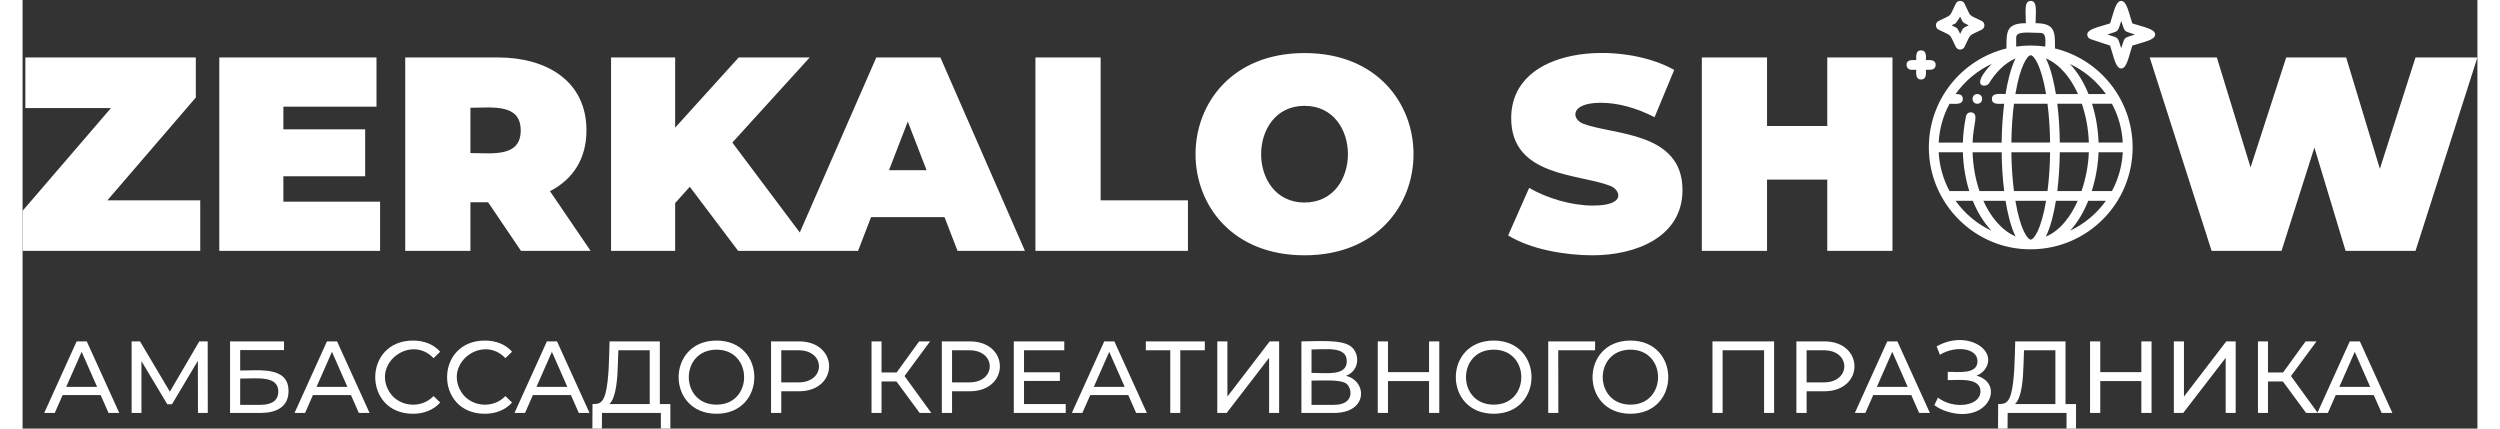 <?xml version="1.0" encoding="UTF-8"?>
<!DOCTYPE svg PUBLIC "-//W3C//DTD SVG 1.1//EN" "http://www.w3.org/Graphics/SVG/1.1/DTD/svg11.dtd">
<!-- Creator: CorelDRAW 2021.5 -->
<svg xmlns="http://www.w3.org/2000/svg" xml:space="preserve" width="280px" height="48px" version="1.1" style="shape-rendering:geometricPrecision; text-rendering:geometricPrecision; image-rendering:optimizeQuality; fill-rule:evenodd; clip-rule:evenodd"
viewBox="0 0 282.937 49.396"
 xmlns:xlink="http://www.w3.org/1999/xlink"
 xmlns:xodm="http://www.corel.com/coreldraw/odm/2003">
 <rect x="0" y="0" width="282.937" height="49.396" fill="#333333" stroke="none"/>
 <defs>
  <style type="text/css">
   <![CDATA[
    .fil0 {fill:white}
   ]]>
  </style>
 </defs>
 <g id="Слой_x0020_1">
  <path class="fil0" d="M20.476 23.088l0 5.827 -20.476 0 0 -4.617 10.19 -11.846 -9.872 0 0 -5.828 19.648 0 0 4.618 -10.19 11.846 10.7 0zm250.514 22.444l-4.382 0 -0.908 2.061 -2.509 0 -2.674 -3.628 -1.72 0 0 3.628 -1.154 0 0 -8.246 1.154 0 0 3.581 1.744 0 2.592 -3.581 1.26 0 -2.945 3.994 3.057 4.212 3.717 -8.206 1.166 0 3.746 8.246 -1.237 0 -0.907 -2.061zm-0.413 -0.943l-1.778 -4.04 -1.779 4.04 3.557 0zm-22.629 -5.242l1.166 0 0 6.361 4.877 -6.361 1.084 0 0 8.246 -1.154 0 0 -6.349 -4.889 6.349 -1.084 0 0 -8.246zm-2.568 0l0 8.246 -1.178 0 0 -3.675 -4.735 0 0 3.675 -1.178 0 0 -8.246 1.178 0 0 3.546 4.735 0 0 -3.546 1.178 0zm-8.706 7.221l0 2.828 -1.095 0 0 -1.803 -6.785 0 -0.012 1.803 -1.096 0 0.012 -2.828c0.671,0 1.17,-0.019 1.496,-1.231 0.407,-1.516 0.414,-4.146 0.471,-5.99l5.796 0 0 7.221 1.213 0zm-6.054 -4.464c-0.047,1.373 -0.162,3.728 -0.978,4.464l4.653 0 0 -6.196 -3.617 0 -0.058 1.732zm-5.42 1.19c3.31,0.901 1.428,5.606 -3.369,4.146 -0.542,-0.165 -1.036,-0.412 -1.484,-0.742l0.412 -0.872c1.77,1.385 4.901,1.024 4.901,-0.719 0,-1.609 -2.419,-1.295 -3.77,-1.295l0 -0.954c1.276,0 3.428,0.304 3.428,-1.226 0,-1.57 -2.608,-1.817 -4.335,-0.742l-0.377 -0.966c3.51,-1.986 7.169,0.473 5.555,2.663 -0.232,0.314 -0.552,0.549 -0.961,0.707zm-7.515 2.238l-4.383 0 -0.906 2.061 -1.214 0 3.735 -8.246 1.166 0 3.746 8.246 -1.237 0 -0.907 -2.061zm-0.412 -0.943l-1.779 -4.04 -1.779 4.04 3.558 0zm-9.613 -5.242c4.635,0 4.635,5.749 0,5.749l-2.038 0 0 2.497 -1.178 0 0 -8.246 3.216 0zm-0.036 4.724c3.127,0 3.127,-3.699 0,-3.699l-2.002 0 0 3.699 2.002 0zm-5.748 -4.724l0 8.246 -1.155 0 0 -7.221 -4.782 0 0 7.221 -1.167 0 0 -8.246 7.104 0zm-16.551 8.341c-5.831,0 -5.831,-8.435 0,-8.435 5.804,0 5.804,8.435 0,8.435zm0 -1.049c4.234,0 4.234,-6.338 0,-6.338 -4.268,0 -4.268,6.338 0,6.338zm-4.088 -6.267l-4.241 0 0.012 7.221 -1.166 0 0 -8.246 5.407 0 -0.012 1.025zm-11.674 7.316c-5.831,0 -5.831,-8.435 0,-8.435 5.805,0 5.804,8.435 0,8.435zm0 -1.049c4.235,0 4.235,-6.338 0,-6.338 -4.268,0 -4.268,6.338 0,6.338zm-6.279 -7.292l0 8.246 -1.178 0 0 -3.675 -4.735 0 0 3.675 -1.178 0 0 -8.246 1.178 0 0 3.546 4.735 0 0 -3.546 1.178 0zm-10.755 3.97c2.456,0.588 2.57,4.276 -1.367,4.276l-3.769 0 0 -8.246c1.715,0 4.542,-0.258 5.66,0.548 1.089,0.785 1.118,2.791 -0.524,3.422zm-3.97 -0.342c1.752,0 4.064,0.387 4.064,-1.343 0,-1.742 -2.345,-1.354 -4.064,-1.354l0 2.697zm2.58 3.687c2.437,0 2.093,-1.981 1.419,-2.456 -0.715,-0.503 -2.891,-0.335 -3.999,-0.335l0 2.791 2.58 0zm-13.441 -7.315l1.166 0 0 6.361 4.877 -6.361 1.084 0 0 8.246 -1.155 0 0 -6.349 -4.888 6.349 -1.084 0 0 -8.246zm-1.438 1.025l-2.827 0 0 7.221 -1.154 0 0 -7.221 -2.816 0 0 -1.025 6.797 0 0 1.025zm-8.823 5.16l-4.382 0 -0.907 2.061 -1.213 0 3.734 -8.246 1.166 0 3.746 8.246 -1.237 0 -0.907 -2.061zm-0.412 -0.943l-1.779 -4.04 -1.779 4.04 3.558 0zm-6.797 1.979l0 1.025 -5.984 0 0 -8.246 5.819 0 0 1.025 -4.641 0 0 2.533 4.134 0 0 1.001 -4.134 0 0 2.662 4.806 0zm-11.062 -7.221c4.635,0 4.635,5.749 0,5.749l-2.038 0 0 2.497 -1.178 0 0 -8.246 3.216 0zm-0.035 4.724c3.127,0 3.127,-3.699 0,-3.699l-2.003 0 0 3.699 2.003 0zm-8.411 -0.106l-1.72 0 0 3.628 -1.154 0 0 -8.246 1.154 0 0 3.581 1.743 0 2.592 -3.581 1.26 0 -2.945 3.994 3.087 4.252 -1.343 0 -2.674 -3.628zm-11.238 -4.618c4.634,0 4.634,5.749 0,5.749l-2.038 0 0 2.497 -1.178 0 0 -8.246 3.216 0zm-0.036 4.724c3.127,0 3.127,-3.699 0,-3.699l-2.002 0 0 3.699 2.002 0zm-9.459 3.617c-5.831,0 -5.831,-8.435 0,-8.435 5.805,0 5.804,8.435 0,8.435zm0 -1.049c4.234,0 4.234,-6.338 0,-6.338 -4.268,0 -4.268,6.338 0,6.338zm-5.325 -0.071l0 2.828 -1.095 0 0 -1.803 -6.786 0 -0.012 1.803 -1.095 0 0.012 -2.828c0.671,0 1.17,-0.019 1.496,-1.231 0.407,-1.516 0.414,-4.146 0.471,-5.99l5.796 0 0 7.221 1.213 0zm-6.055 -4.464c-0.046,1.373 -0.162,3.728 -0.978,4.464l4.654 0 0 -6.196 -3.617 0 -0.059 1.732zm-5.407 3.428l-4.382 0 -0.907 2.061 -1.214 0 3.735 -8.246 1.166 0 3.746 8.246 -1.237 0 -0.907 -2.061zm-0.412 -0.943l-1.779 -4.04 -1.779 4.04 3.558 0zm-9.518 3.099c-5.788,0 -5.794,-8.435 0.011,-8.435 1.214,0 2.338,0.388 3.134,1.284l-0.766 0.742c-2.594,-2.724 -7.048,0.509 -5.142,3.811 1.024,1.774 3.653,2.123 5.142,0.559l0.766 0.743c-0.797,0.895 -1.93,1.296 -3.145,1.296zm-8.282 0c-5.788,0 -5.793,-8.435 0.012,-8.435 1.214,0 2.338,0.388 3.133,1.284l-0.765 0.742c-2.594,-2.724 -7.048,0.509 -5.142,3.811 1.024,1.774 3.653,2.123 5.142,0.559l0.765 0.743c-0.796,0.895 -1.93,1.296 -3.145,1.296zm-7.139 -2.156l-4.382 0 -0.907 2.061 -1.213 0 3.734 -8.246 1.166 0 3.746 8.246 -1.237 0 -0.907 -2.061zm-0.412 -0.943l-1.779 -4.04 -1.779 4.04 3.558 0zm-13.524 -5.242l6.22 0 0 1.001 -5.053 0 0 2.356c2.283,0 5.572,-0.481 5.572,2.38 0,1.832 -1.431,2.509 -3.204,2.509l-3.535 0 0 -8.246zm3.487 7.315c1.123,0 2.074,-0.368 2.074,-1.531 0,-1.87 -2.45,-1.496 -4.394,-1.496l0 3.027 2.32 0zm-7.186 0.931l-0.011 -6.008 -2.981 5.007 -0.542 0 -2.98 -4.971 0 5.972 -1.131 0 0 -8.246 0.966 0 3.44 5.796 3.393 -5.796 0.966 0 0.011 8.246 -1.131 0zm-11.214 -2.061l-4.383 0 -0.907 2.061 -1.213 0 3.734 -8.246 1.167 0 3.746 8.246 -1.237 0 -0.907 -2.061zm-0.412 -0.943l-1.779 -4.04 -1.779 4.04 3.558 0zm209.11 -36.545l0.559 0c0,0.393 -0.099,1.118 0.559,1.118 0.659,0 0.559,-0.725 0.559,-1.118 0.393,0 1.119,0.099 1.119,-0.56 0,-0.658 -0.726,-0.559 -1.119,-0.559 0,-0.392 0.1,-1.118 -0.559,-1.118 -0.658,0 -0.559,0.725 -0.559,1.118 -0.393,0 -1.118,-0.099 -1.118,0.559 0,0.31 0.25,0.56 0.559,0.56zm2.013 8.947c0,6.574 5.434,11.859 11.869,11.742 6.409,-0.066 11.618,-5.284 11.618,-11.742 0,-5.512 -3.801,-10.15 -8.947,-11.407 0,-1.854 0.073,-2.909 -2.237,-2.909 0,-1.267 0.25,-2.572 -0.56,-2.572 -0.808,0 -0.559,1.306 -0.559,2.572 -2.31,0 -2.237,1.055 -2.237,2.909 -5.146,1.257 -8.947,5.896 -8.947,11.407zm1.135 0.56l2.788 0c0.049,1.569 0.302,3.084 0.739,4.473l-2.278 0c-0.741,-1.376 -1.167,-2.906 -1.249,-4.473zm1.946 5.591l1.983 0c0.512,1.254 1.227,2.47 2.155,3.456 -1.635,-0.772 -3.069,-1.955 -4.138,-3.456zm1.961 -5.591l3.35 0c0.019,1.555 0.118,3.081 0.29,4.473l-2.845 0c-0.47,-1.37 -0.743,-2.89 -0.795,-4.473zm1.239 5.591l2.561 0c0.208,1.284 0.57,2.943 1.152,4.106 -1.712,-0.736 -2.95,-2.422 -3.713,-4.106zm7.396 -11.184c0.177,1.385 0.28,2.912 0.299,4.474l-4.465 0c0.019,-1.562 0.122,-3.089 0.299,-4.474l3.867 0zm-3.702 -1.118c0.565,-3.363 1.421,-4.474 1.768,-4.474 0.348,0 1.204,1.111 1.769,4.474l-3.537 0zm4.001 6.711c-0.019,1.561 -0.122,3.089 -0.299,4.473l-3.867 0c-0.177,-1.384 -0.28,-2.912 -0.299,-4.473l4.465 0zm-2.233 10.065c-0.347,0 -1.203,-1.111 -1.768,-4.474l3.537 0c-0.565,3.363 -1.421,4.474 -1.769,4.474zm1.738 -0.344c0.59,-1.166 0.956,-2.842 1.164,-4.13l2.514 0c-0.757,1.706 -1.96,3.418 -3.678,4.13zm1.614 -10.84c-0.019,-1.556 -0.118,-3.081 -0.29,-4.474l2.828 0c0.474,1.385 0.756,2.919 0.811,4.474l-3.349 0zm3.347 1.119c-0.06,1.504 -0.357,3.059 -0.844,4.473l-2.793 0c0.172,-1.392 0.271,-2.918 0.29,-4.473l3.347 0zm-2.161 9.039c0.904,-0.986 1.59,-2.202 2.092,-3.448l2.034 0c-1.066,1.494 -2.496,2.675 -4.126,3.448zm4.822 -4.566l-2.328 0c0.455,-1.432 0.731,-2.979 0.787,-4.474l2.79 0c-0.082,1.567 -0.508,3.098 -1.249,4.474zm1.249 -5.592l-2.789 0c-0.051,-1.542 -0.312,-3.07 -0.754,-4.474l2.294 0c0.741,1.376 1.167,2.907 1.249,4.474zm-1.945 -5.592l-2 0c-0.507,-1.252 -1.211,-2.473 -2.148,-3.469 1.648,0.774 3.08,1.967 4.148,3.469l0 0zm-3.215 0l-2.547 0c-0.207,-1.281 -0.569,-2.945 -1.154,-4.11 1.714,0.731 2.939,2.41 3.701,4.11zm-7.126 -6.487c0,-0.826 1.413,-0.559 2.796,-0.559 0.719,0 0.559,0.902 0.559,1.574 -1.093,-0.156 -2.215,-0.163 -3.355,0l0 -1.015zm-2.816 3.007c-2.636,2.769 -0.623,2.747 -0.327,2.263 0.73,-1.193 1.771,-2.332 3.073,-2.892 -0.584,1.164 -0.947,2.826 -1.154,4.109 -0.672,0 -1.572,-0.16 -1.572,0.559 0,0.701 0.842,0.559 1.413,0.559 -0.173,1.392 -0.272,2.918 -0.291,4.474l-3.35 0c0.072,-2.159 0.759,-3.305 -0.098,-3.476 -0.303,-0.061 -0.598,0.135 -0.659,0.438 -0.216,1.082 -0.331,2.041 -0.362,3.038l-2.788 0c0.082,-1.567 0.508,-3.098 1.249,-4.474 0.645,0 1.531,0.156 1.531,-0.559 0,-0.564 -0.528,-0.559 -0.835,-0.559 1.072,-1.509 2.512,-2.706 4.17,-3.48zm11.391 -2.852l2.251 0.75c0.412,1.236 0.628,2.634 1.281,2.634 0.653,0 0.869,-1.398 1.28,-2.634 1.235,-0.411 2.634,-0.627 2.634,-1.28 0,-0.653 -1.399,-0.87 -2.635,-1.282 -0.412,-1.218 -0.631,-2.593 -1.279,-2.593 -0.649,0 -0.867,1.375 -1.28,2.593 -1.235,0.412 -2.635,0.629 -2.635,1.282 0,0.241 0.154,0.454 0.383,0.53zm2.87 -0.839c0.387,-0.129 0.474,-0.708 0.662,-1.264 0.465,1.373 0.209,1.113 1.587,1.573 -1.385,0.461 -1.126,0.202 -1.587,1.587 -0.461,-1.385 -0.203,-1.126 -1.587,-1.587l0.925 -0.309zm-20.387 -0.25c1.646,0.823 1.164,0.341 1.987,1.987 0.205,0.411 0.794,0.411 1,0 0.824,-1.645 0.338,-1.163 1.987,-1.987 0.411,-0.205 0.411,-0.795 0,-1 -1.644,-0.823 -1.162,-0.336 -1.986,-2.004 -0.204,-0.415 -0.798,-0.415 -1.003,0 -0.821,1.665 -0.34,1.182 -1.985,2.004 -0.411,0.205 -0.411,0.795 0,1zm1.992 -0.745l0.495 -0.748c0.375,0.76 0.228,0.614 0.986,0.993 -0.755,0.378 -0.608,0.231 -0.986,0.987 -0.377,-0.756 -0.231,-0.609 -0.986,-0.987l0.491 -0.245zm2.476 9.284c0.685,0 0.764,-1.012 0.077,-1.113 -0.775,-0.112 -0.866,1.113 -0.077,1.113zm57.634 -5.334l-7.133 22.291 -8.057 0 -3.598 -11.91 -3.789 11.91 -8.057 0 -7.133 -22.291 7.738 0 3.885 12.674 4.108 -12.674 6.91 0 3.885 12.834 4.108 -12.834 7.133 0zm-67.417 0l0 22.291 -7.516 0 0 -8.215 -6.941 0 0 8.215 -7.516 0 0 -22.291 7.516 0 0 7.898 6.941 0 0 -7.898 7.516 0zm-34.583 22.801c-3.18,0 -7.152,-0.699 -9.712,-2.293l2.42 -5.477c2.113,1.226 4.91,2.038 7.356,2.038 3.925,0 3.119,-1.822 2.022,-2.261 -3.555,-1.422 -11.448,-1.021 -11.448,-7.802 0,-8.445 12.808,-8.957 18.788,-5.573l-2.261 5.446c-2.187,-1.104 -4.256,-1.656 -6.21,-1.656 -3.563,0 -3.371,1.885 -2.038,2.404 3.412,1.327 11.464,0.876 11.464,7.658 0,5.372 -5.301,7.516 -10.381,7.516zm-33.181 0c-16.75,0 -16.751,-23.31 0,-23.31 16.75,0 16.75,23.31 0,23.31zm0 -6.082c6.67,0 6.67,-11.146 0,-11.146 -6.671,0 -6.671,11.146 0,11.146zm-31.016 -16.719l7.515 0 0 16.464 10.063 0 0 5.827 -17.578 0 0 -22.291zm-10.477 18.406l-8.47 0 -1.497 3.885c-4.607,0 -9.214,0 -13.82,0l-5.573 -7.388 -1.688 1.879 0 5.509 -7.387 0 0 -22.291 7.387 0 0 8.089 7.324 -8.089 8.184 0 -8.916 9.808 7.773 10.364 8.818 -20.172 7.387 0 9.745 22.291 -7.77 0 -1.497 -3.885zm-2.07 -5.413l-2.165 -5.605 -2.166 5.605 4.331 0zm-50.536 3.694l-2.038 0 0 5.604 -7.515 0 0 -22.291 10.731 0c5.467,0 10.158,2.641 10.158,8.407 0,3.134 -1.436,5.579 -4.203,7.006l4.681 6.878 -8.025 0 -3.789 -5.604zm3.758 -8.28c0,-3.137 -3.302,-2.611 -5.796,-2.611l0 5.223c2.494,0 5.796,0.526 5.796,-2.612zm-16.209 8.216l0 5.668 -18.533 0 0 -22.291 18.119 0 0 5.669 -10.732 0 0 2.611 9.426 0 0 5.413 -9.426 0 0 2.93 11.146 0z"/>
 </g>
</svg>
